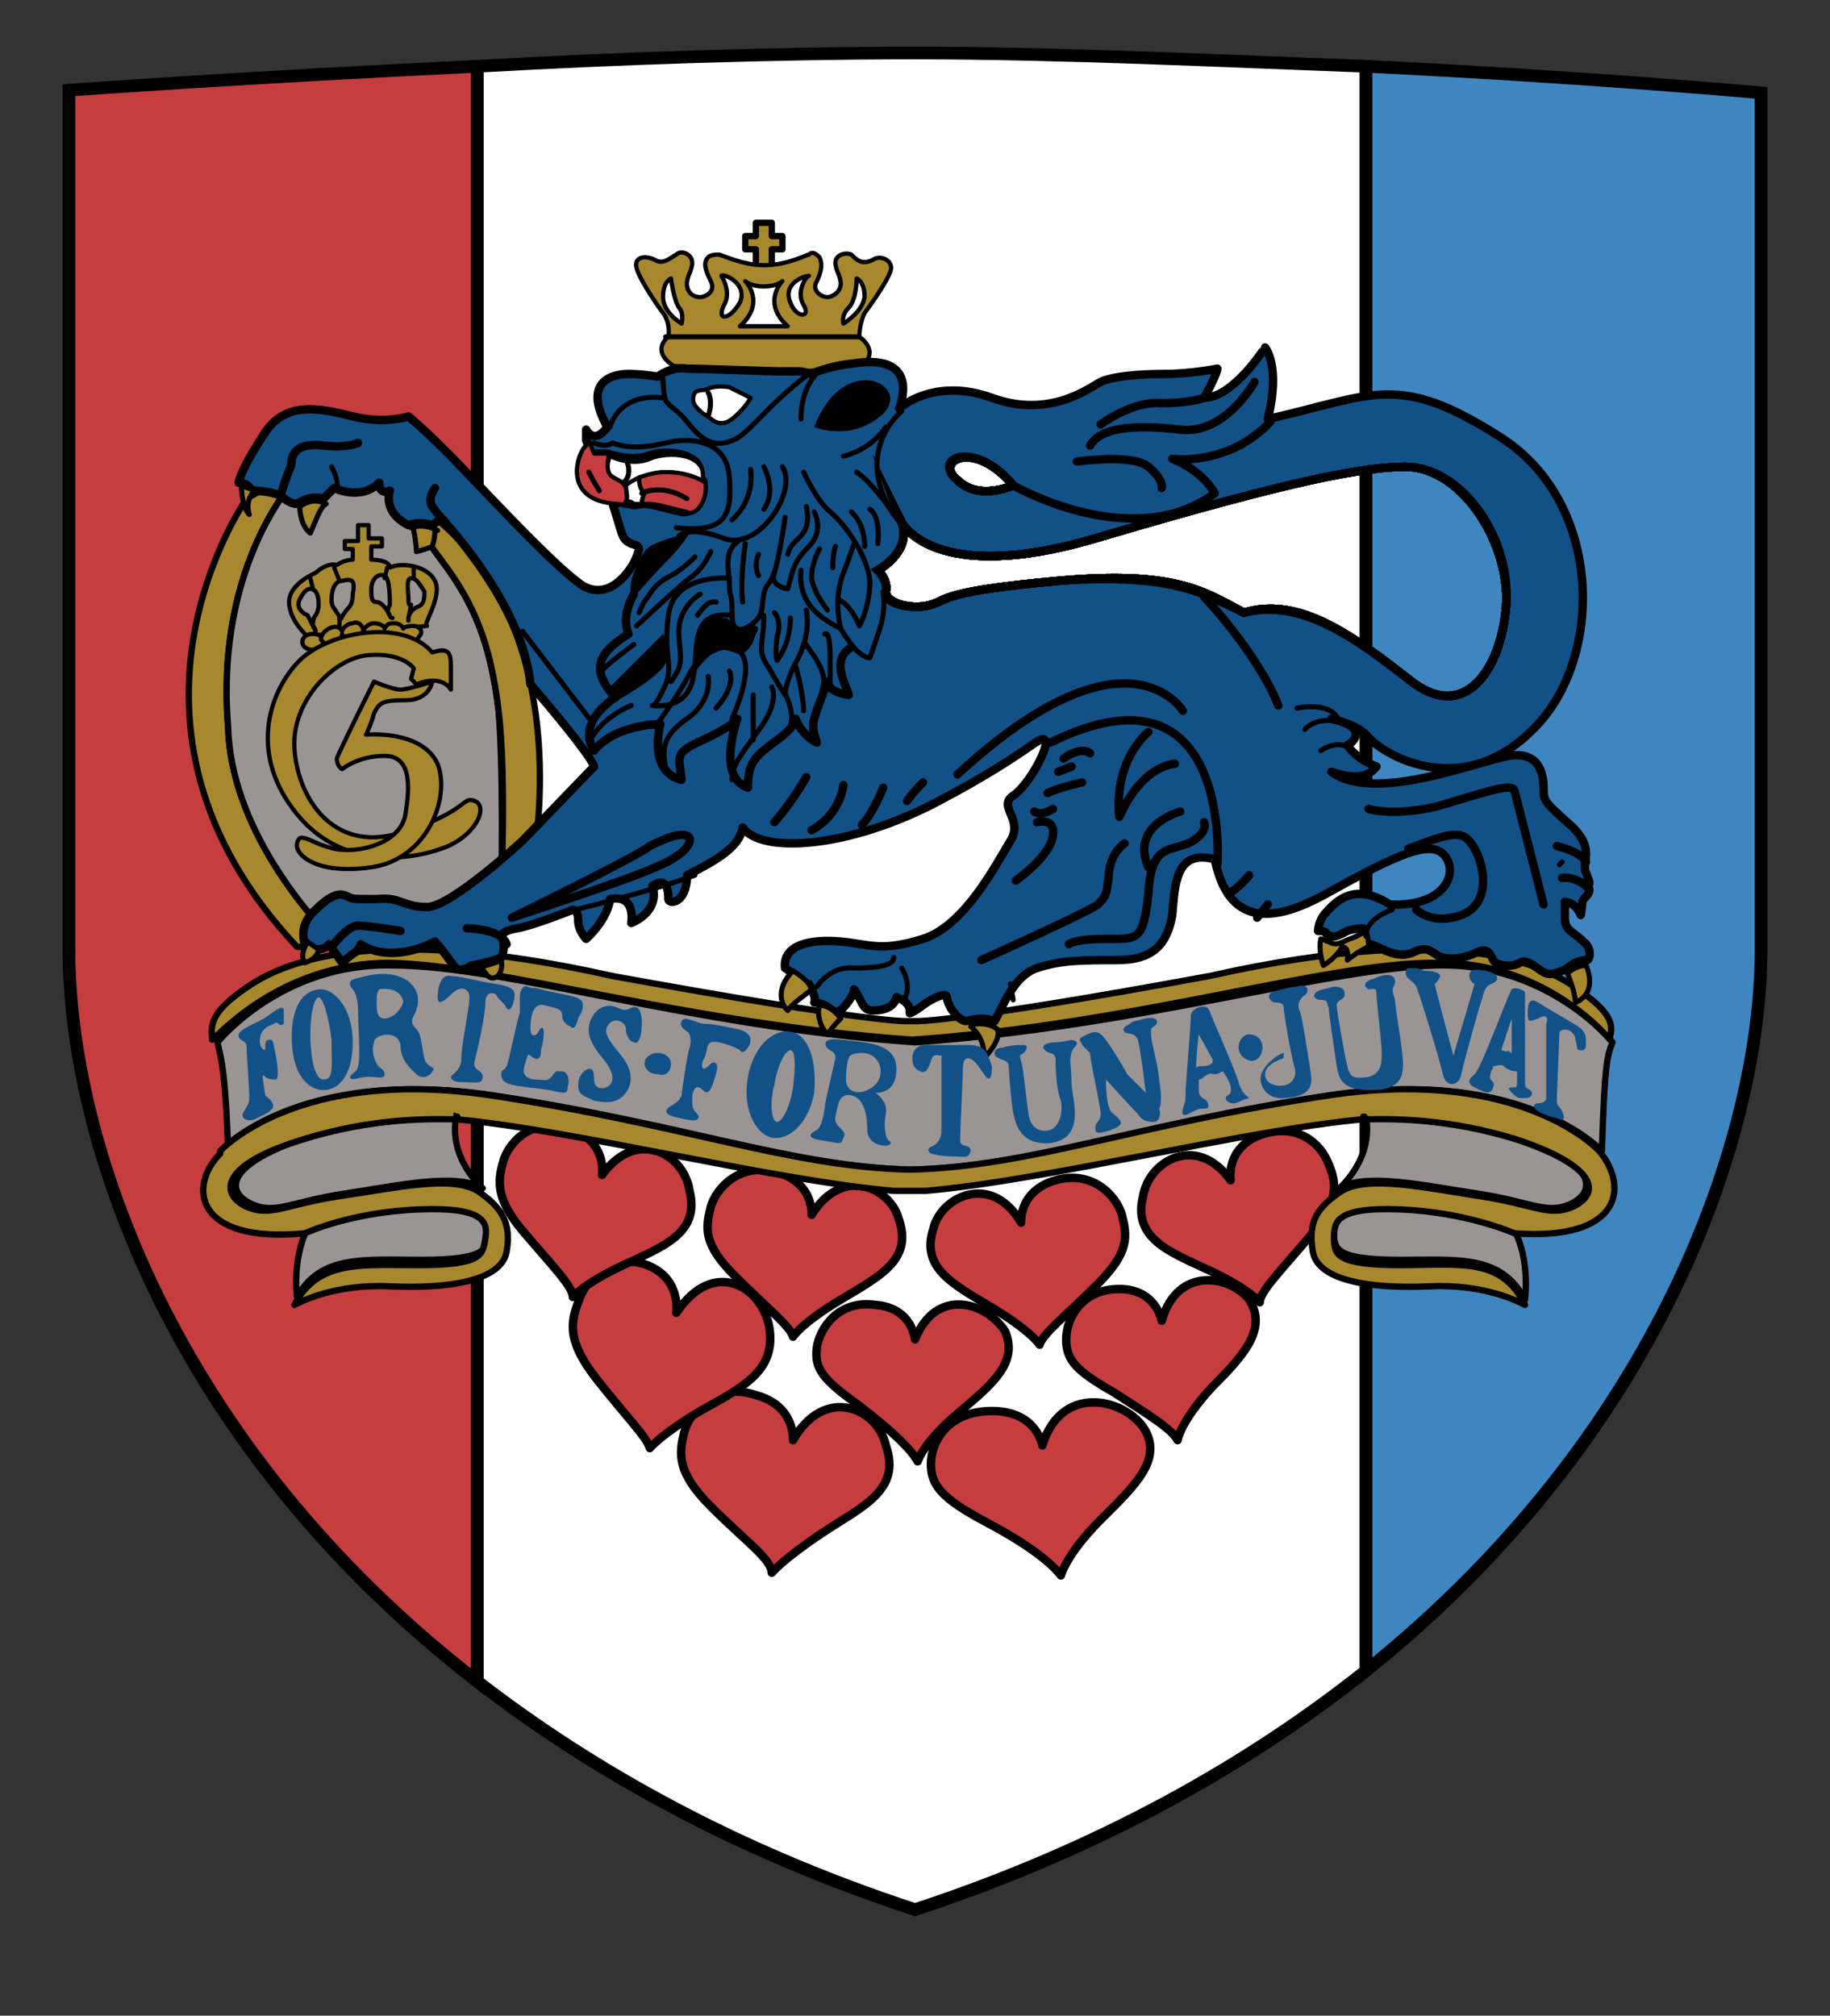 <?xml version="1.0" encoding="iso-8859-1"?>
<!-- Generator: Adobe Illustrator 24.3.0, SVG Export Plug-In . SVG Version: 6.00 Build 0)  -->
<!DOCTYPE svg PUBLIC "-//W3C//DTD SVG 1.1//EN" "http://www.w3.org/Graphics/SVG/1.1/DTD/svg11.dtd">
<svg version="1.1" id="Lag_1" xmlns="http://www.w3.org/2000/svg" xmlns:xlink="http://www.w3.org/1999/xlink" x="0px" y="0px"
	 viewBox="0 0 69 76" style="enable-background:new 0 0 69 76;" xml:space="preserve">
<rect x="0" y="0" width="69" height="76" fill="#333333" stroke="none"/>
<g>
	<g>
		<path style="fill:#C63D3F;stroke:#000000;stroke-width:0.476;stroke-miterlimit:22.926;" d="M2.6,3.4c0,0,0,22.5,0,32.4C2.6,43,6.5,54.5,18,63.4V2.5C9.5,2.9,2.6,3.4,2.6,3.4z"/>
		<path style="fill:#3F86C1;stroke:#000000;stroke-width:0.476;stroke-miterlimit:22.926;" d="M51.5,2.5V63c11.1-8.9,14.9-20.2,14.9-27.2c0-9.9,0-32.3,0-32.3S59.8,2.9,51.5,2.5z"/>
		<path style="fill:#FFFFFF;stroke:#000000;stroke-width:0.476;stroke-miterlimit:22.926;" d="M34.1,2c0.2,0,0.3,0,0.4,0c0.2,0,0.3,0,0.4,0H34.1z"/>
		<path style="fill:#FFFFFF;stroke:#000000;stroke-width:0.476;stroke-miterlimit:22.926;" d="M34.5,2C29.2,2,23.3,2.2,18,2.5v60.9c4.4,3.4,9.8,6.4,16.5,8.6c7-2.3,12.6-5.5,17-9V2.5
			C46.1,2.3,40,2,34.5,2z"/>
	</g>
	<g>
		<path style="fill:#C63D3F;stroke:#000000;stroke-width:0.318;stroke-linejoin:round;stroke-miterlimit:22.926;" d="M39.3,54.5c0,0-0.2-1.3-1.9-1.3s-2.3,1.2-2.3,2s0.4,1.3,2.1,2.2s2.5,1.6,2.8,2c0,0,0.2-0.8,1.5-2.1
			s2.4-2.3,1.6-3.5C42.3,52.7,40,52.2,39.3,54.5z"/>
		<path style="fill:#C63D3F;stroke:#000000;stroke-width:0.318;stroke-linejoin:round;stroke-miterlimit:22.926;" d="M34.5,50.5c0,0-0.1-1.2-1.5-1.3c-1.4-0.2-2.1,0.9-2.2,1.6C30.7,51.6,31,52,32.4,53c1.3,1,2,1.7,2.2,2.1
			c0,0,0.2-0.7,1.5-1.8s2.3-1.9,1.8-3.1C37.2,49.1,35.3,48.5,34.5,50.5z"/>
		<path style="fill:#C63D3F;stroke:#000000;stroke-width:0.318;stroke-linejoin:round;stroke-miterlimit:22.926;" d="M29.9,54.3c0,0,0.1-1.3-1.4-1.7C27,52.1,26,53.2,25.8,54s-0.3,1.5,1,2.8s2.3,2,2.3,2.5c0,0,0.4-0.5,1.9-1.5
			s3-1.6,2.4-3.3C33.1,53.1,31.1,52.2,29.9,54.3z"/>
		<path style="fill:#C63D3F;stroke:#000000;stroke-width:0.318;stroke-linejoin:round;stroke-miterlimit:22.926;" d="M25.5,49.5c0,0,0.2-1.3-1.1-1.8c-1.4-0.5-2.3,0.5-2.6,1.4c-0.3,0.8-0.4,1.5,0.7,2.9s1.9,2.2,2,2.6
			c0,0,0.4-0.5,1.9-1.4c1.6-0.9,2.9-1.5,2.6-3.2C28.7,48.5,26.9,47.4,25.5,49.5z"/>
		<path style="fill:#C63D3F;stroke:#000000;stroke-width:0.318;stroke-linejoin:round;stroke-miterlimit:22.926;" d="M30.6,45.8c0,0,0.1-1.2-1.3-1.6c-1.4-0.4-2.3,0.6-2.5,1.3c-0.2,0.8-0.3,1.4,0.9,2.6
			c1.2,1.2,2.1,1.9,2.2,2.3c0,0,0.3-0.5,1.8-1.4s2.7-1.5,2.2-3C33.6,44.8,31.8,43.9,30.6,45.8z"/>
		<path style="fill:#C63D3F;stroke:#000000;stroke-width:0.318;stroke-linejoin:round;stroke-miterlimit:22.926;" d="M22.7,44.3c0,0,0.2-1.2-1.1-1.7c-1.4-0.5-2.3,0.3-2.6,1.1c-0.2,0.7-0.4,1.4,0.7,2.7s1.9,2.1,1.9,2.5
			c0,0,0.4-0.5,1.9-1.2s2.9-1.2,2.5-2.8C25.8,43.5,24,42.5,22.7,44.3z"/>
		<path style="fill:#C63D3F;stroke:#000000;stroke-width:0.318;stroke-linejoin:round;stroke-miterlimit:22.926;" d="M38.5,46.1c0,0-0.1-1.2,1.3-1.6c1.4-0.4,2.3,0.6,2.5,1.3c0.2,0.8,0.3,1.4-0.9,2.6c-1.2,1.2-2.1,1.9-2.2,2.3
			c0,0-0.3-0.5-1.8-1.4s-2.7-1.5-2.2-3C35.5,45.1,37.4,44.2,38.5,46.1z"/>
		<path style="fill:#C63D3F;stroke:#000000;stroke-width:0.318;stroke-linejoin:round;stroke-miterlimit:22.926;" d="M46.4,44.5c0,0-0.2-1.2,1.1-1.7c1.4-0.5,2.3,0.3,2.6,1.1c0.3,0.7,0.4,1.4-0.7,2.7s-1.9,2.1-1.9,2.5
			c0,0-0.4-0.5-1.9-1.2s-2.9-1.2-2.5-2.8C43.3,43.8,45.1,42.7,46.4,44.5z"/>
	</g>
	<g>
		<polygon style="fill:#A8882D;stroke:#000000;stroke-width:0.238;stroke-linejoin:round;stroke-miterlimit:22.926;" points="29.5,8.9 29.1,8.9 29.1,8.4 28.5,8.4 28.5,8.9 28.1,8.9 28.1,9.4 28.5,9.4 28.5,10.1 29.1,10.1 
			29.1,9.4 29.5,9.4 		"/>
		<path style="fill:#FFEC00;" d="M26.6,11.9c0,0.1-0.1,0.2-0.2,0.3s-0.3,0.1-0.3,0s0.1-0.2,0.2-0.2C26.4,11.9,26.6,11.9,26.6,11.9z"/>
		<path style="fill:#FFEC00;" d="M30.9,11.9c0,0.1,0.1,0.2,0.2,0.3s0.3,0.1,0.3,0S31.3,12,31.2,12C31.1,11.9,30.9,11.9,30.9,11.9z"/>
		<path style="fill:#A8882D;stroke:#000000;stroke-width:0.161;stroke-linejoin:round;stroke-miterlimit:22.926;" d="M32.4,12.7c0,0,0-0.5,0.2-0.9c0.3-0.4,1-1.4,1-1.7s-0.4-0.5-0.7-0.3c-0.4,0.2-0.6,0-0.8-0.2
			c-0.2-0.1-0.6,0-0.6,0.3s0.2,0.5,0.2,0.8s-0.3,0.5-0.5,0.5c-0.3,0-0.6-0.3-0.4-0.6c0.2-0.4,0.2-0.7,0.1-0.9
			c-0.2-0.2-0.3-0.2-0.4-0.1c-0.1,0-0.8,0.4-1.7,0.4c-0.8,0-1.6-0.4-1.7-0.4s-0.3,0-0.4,0.1c-0.2,0.2-0.1,0.5,0.1,0.9
			s-0.2,0.6-0.4,0.6c-0.3,0-0.5-0.2-0.5-0.5s0.2-0.5,0.2-0.8s-0.4-0.5-0.6-0.3C25.3,9.7,25,10,24.7,9.8c-0.4-0.2-0.8-0.1-0.7,0.3
			s0.7,1.3,1,1.7s0.2,0.9,0.2,0.9s-0.7,0.5,0.2,1.1c1.9,0.2,3.5,0.3,3.5,0.3H29c0,0,1.6-0.1,3.5-0.3C33.2,13.2,32.4,12.7,32.4,12.7
			L32.4,12.7z M25.7,12.2L25.7,12.2c0,0-0.7-0.4-0.7-1s0.3-0.7,0.3-0.7s0.1,0.8,0.3,1.1C25.8,11.8,25.7,12.2,25.7,12.2L25.7,12.2z
			 M27.3,11.5L27.3,11.5c0.3-0.5-0.1-1.1-0.1-1.1c0.1-0.1,1,0.3,0.7,1C27.5,12.1,27,12.1,27.3,11.5L27.3,11.5z M28.8,12.3L28.8,12.3
			c0,0,0,0-0.9,0c1-0.9,0.2-1.7,0.2-1.7s0.2,0.2,0.7,0.2s0.7-0.2,0.7-0.2s-0.8,0.8,0.2,1.7C28.8,12.3,28.8,12.3,28.8,12.3L28.8,12.3
			z M30.3,11.5L30.3,11.5c0.3,0.5-0.3,0.5-0.5-0.1c-0.3-0.7,0.5-1,0.7-1C30.4,10.4,30,11,30.3,11.5L30.3,11.5z M31.8,12.2L31.8,12.2
			c0,0-0.1-0.3,0.2-0.6c0.3-0.3,0.3-1.1,0.3-1.1s0.3,0.1,0.3,0.7C32.5,11.8,31.8,12.2,31.8,12.2z"/>
		<line style="fill:none;stroke:#000000;stroke-width:0.191;stroke-linecap:round;stroke-linejoin:round;stroke-miterlimit:22.926;" x1="25.1" y1="12.7" x2="32.4" y2="12.7"/>
	</g>
	<g>
		<path style="fill:#9A9594;stroke:#000000;stroke-width:0.238;stroke-linejoin:round;stroke-miterlimit:22.926;" d="M15.9,47.5c2.4,0,2.5-0.4,2.5-1s0-1.2-2.5-1.1c-2.5,0.1-4.3,0.9-4.3,0.9c-0.6,1.2-0.4,2.6-0.4,2.6l0,0
			C12.1,47.3,13.7,47.5,15.9,47.5z"/>
		<path style="fill:#9A9594;stroke:#000000;stroke-width:0.238;stroke-linejoin:round;stroke-miterlimit:22.926;" d="M11.5,42.9c-3.2,1.1-2.9,2.1-2,2.5S11,45.3,13,45c2-0.3,4.2-0.8,5.2-0.2c0,0-1.3-1.1-1-2.7
			C16.6,42.1,14.3,42,11.5,42.9z"/>
		<path style="fill:#9A9594;stroke:#000000;stroke-width:0.238;stroke-linejoin:round;stroke-miterlimit:22.926;" d="M50.3,46.5c0,0.6,0.1,1,2.5,1c2.2,0,3.8-0.2,4.7,1.5l0,0c0,0,0.2-1.5-0.4-2.6c0,0-1.7-0.8-4.3-0.9
			C50.2,45.3,50.2,46,50.3,46.5z"/>
		<path style="fill:#9A9594;stroke:#000000;stroke-width:0.238;stroke-linejoin:round;stroke-miterlimit:22.926;" d="M55.7,45c2,0.3,2.6,0.8,3.5,0.4c0.9-0.4,1.2-1.5-2-2.5c-2.8-0.9-5.1-0.8-5.7-0.8c0.3,1.6-1,2.7-1,2.7
			C51.5,44.2,53.7,44.7,55.7,45z"/>
		<g>
			<path style="fill:#9A9594;stroke:#000000;stroke-width:0.238;stroke-linejoin:round;stroke-miterlimit:22.926;" d="M18.6,41.3c7.3,1.1,11.3,2.7,15.8,2.8c4.5-0.1,8.5-1.7,15.8-2.8c7.3-1.1,10.2,2.1,10.2,2.1
				c0.1-3.3,0.2-3.6,0.4-4.1c0,0-2.4-3-6.6-2.9C50,36.5,43,38.7,34.5,39.3C26,38.7,19,36.4,14.8,36.4c-4.2-0.1-6.6,2.9-6.6,2.9
				c0.1,0.5,0.3,0.9,0.4,4.1C8.4,43.4,11.3,40.2,18.6,41.3z"/>
			<path style="fill:#A8882D;stroke:#000000;stroke-width:0.238;stroke-linejoin:round;stroke-miterlimit:22.926;" d="M14.7,36.3c4.2,0.1,11.2,2.3,19.7,2.9c8.5-0.6,15.5-2.9,19.7-2.9c4.2-0.1,6.6,2.9,6.6,2.9v-0.1
				c0.2-0.6-0.2-1.1-1.2-1.8s-4.1-2.7-13.9-0.5c-9.8,1.8-11.1,1.7-11.1,1.7h-0.3c0,0-1.2,0.1-11.1-1.7c-9.8-2.2-12.9-0.2-13.9,0.5
				S7.9,38.5,8,39.1v0.1C8.1,39.2,10.5,36.3,14.7,36.3z"/>
			<path style="fill:#A8882D;stroke:#000000;stroke-width:0.238;stroke-linejoin:round;stroke-miterlimit:22.926;" d="M60.3,43.4c0,0-2.9-3.2-10.2-2.1c-7.3,1.1-11.3,2.7-15.8,2.8c-4.5-0.1-8.5-1.7-15.8-2.8S8.3,43.4,8.3,43.4
				s0,0,0,0.1c-1.2,1.2-1,3.4,3.2,3c0,0,1.7-0.8,4.3-0.9c2.5-0.1,2.6,0.5,2.5,1.1s-0.1,1-2.5,1c-2.2,0-3.8-0.2-4.7,1.5
				c0.2-0.1,1.5-0.8,3.6-0.7c2.2,0.1,4.2-0.2,4.4-1.3c0.2-1.1-0.2-1.7-1.1-2.3c-1-0.6-3.1-0.1-5.2,0.2c-2,0.3-2.6,0.8-3.5,0.4
				c-0.9-0.4-1.2-1.5,2-2.5c2.8-0.9,5.1-0.8,5.7-0.8l0,0c0,0,0,0,0.1,0h0.1l0,0c4.4,0.4,11.9,2.3,16.5,2.7h1.2
				c4.6-0.4,12.1-2.3,16.5-2.7l0,0c0,0,0,0,0.1,0c0,0,0,0,0.1,0l0,0c0.6,0,2.9-0.1,5.7,0.8c3.2,1.1,2.9,2.1,2,2.5s-1.5-0.1-3.5-0.4
				c-2-0.3-4.2-0.8-5.2-0.2c-0.9,0.6-1.3,1.1-1.1,2.3c0.2,1.1,2.2,1.4,4.4,1.3c2.1-0.1,3.4,0.6,3.6,0.7c-0.9-1.8-2.4-1.5-4.7-1.5
				c-2.4,0-2.5-0.4-2.5-1s0-1.2,2.5-1.1c2.5,0.1,4.3,0.9,4.3,0.9C61.2,46.8,61.4,44.7,60.3,43.4L60.3,43.4z"/>
		</g>
	</g>
	<g>
		<path style="fill:#A8882D;stroke:#000000;stroke-width:0.238;stroke-linejoin:round;stroke-miterlimit:22.926;" d="M11.2,18h-0.5l-1.4,0.8c0,0-6,8.5,1.9,16.9c0.6,0,1.1,0,1.6,0c-1.1-1.2-4.1-4.5-4.2-8.3
			C8.1,21.2,11.2,18,11.2,18z"/>
		<path style="fill:#9A9594;stroke:#000000;stroke-width:0.238;stroke-linejoin:round;stroke-miterlimit:22.926;" d="M18.8,26.8c-0.3-2.5-0.9-4-2.1-5.6c-1.2-1.7-1.9-2.7-1.9-2.7l-0.9-0.6L11.2,18c0,0-3.1,3.2-2.6,9.4
			c0.1,3.8,3,7.1,4.2,8.3c4.6-0.1,4.6-0.1,4.6-0.1l1.5-1.9l0,0C18.9,33.6,19,29.3,18.8,26.8z"/>
		<path style="fill:#A8882D;stroke:#000000;stroke-width:0.238;stroke-linejoin:round;stroke-miterlimit:22.926;" d="M16.5,19.6l-1.7-1.1c0,0,0.7,1.1,1.9,2.7s1.8,3.1,2.1,5.6c0.3,2.5,0.1,6.8,0.1,6.8l0,0l1.3-1.6
			C20.1,32,21.7,24,16.5,19.6z"/>
	</g>
	<g>
		<path style="fill:#125188;stroke:#000000;stroke-width:0.317;stroke-linejoin:round;stroke-miterlimit:22.926;" d="M59.7,35.5c-0.4-0.4-0.7-0.4-0.7-0.9s0-0.6,0-0.6s0.4,0,0.6,0.5c0.1-0.5,0-0.5,0.2-0.7s0.1-0.3,0.1-0.4
			s0.1,0-0.1-0.5c-0.2-0.4,0.4-0.9-0.6-1.8s-1-0.9-1-1.4c0-0.4-0.1-1.4-1.3-1.2c-1.2,0.2-5.1,1.8-6.7,0.6c0.9,0.3,1.4,0.2,1.7-0.2
			c-0.8-0.3-1.1-0.8-1.1-0.8s0.4-0.2,0.3-0.5c0-0.3-0.9-0.5-0.9-0.5s1,0.2,1.4,0.7c0.5,0.6,3.4,2.4,6.1-0.2
			c2.8-2.6,2.8-8.6-1.1-11.1s-4.8-1.6-8.8-0.7c0.5-2-0.1-2.7-0.1-2.7S46.5,15,45.4,15c0.5-0.9,0.5-1.1,0.5-1.1s-1,0.2-2,0.2
			s-2,0.1-2.4,0.3s-1.9,1.4-4.1,0.6c-2.2-0.8-3.5,0.4-3.5,0.4s0.9-2.1-1.7-1.7c-1,0.1-1.6,0.4-1.6,0.4S30.3,14,30.1,14
			c-0.3,0-0.5,0-0.8,0s-2.8-0.1-3.4-0.1c-0.6-0.1-1.1,0.3-1.1,0.3s-0.6-0.1-1.1-0.1s-1.8,0.2-0.8,2c-0.5,0.7-0.8,0.1-0.8,0.1
			s0,0.2,0,0.4l0,0l0.2,0.5h0.6c0,0,0.8,0.3,1.5,0.1c0.7-0.3,2.1-0.1,2,0.7c0.3,0.8-0.2,1.5-0.7,1.4S24.6,19,24.3,19s-0.3,0.1-0.6,0
			c-0.1,0-0.2,0-0.3-0.1C23.3,19,23.2,19,23.1,19l0,0c0.4,1.2,0.3,1.3,0.7,1.5c0.4,0.1,0.3,0.2,0.2,0.5s-0.9,1.7-2,1.1
			c-1.1-0.7-4.1-4-5.1-5s-1.5-1.4-1.5-1.4s-0.9,0.3-2.1,0s-2.5-0.6-3.3,0.6s-1,1.8-1,1.9c0.2,0,0.4,0.1,0.5,0.3l0,0
			c0.7,0,1.1,0.2,1.1,0.2s0.3,0.3,0.6,0.3c0.3-0.2,0.6-0.3,1-0.2l0,0c0.2-0.2,0.4-0.4,0.4-0.4s1,0.5,1.7-0.2c0,0.5,0.4,0.3,0.4,0.3
			s-0.3,0.8,0.7,1.3c0.3-0.1,0.6-0.1,0.9,0c0.3-0.2,0.3-0.3,0.3-0.3s3.1,3.2,3.4,6.3c2.4,2.8,2.4,3.1,2.4,3.1l-2.7,2.8
			c0,0-2.7,2.5-3.6,2.5s-1-0.4-1.9-0.3c-0.9,0-0.9,0-1.1-0.1s-0.5-0.2-1.2,0.5c-0.7,0.6-0.4,1.3-0.4,1.3l0,0
			c0.2,0.1,0.3,0.2,0.4,0.3v-0.1c0,0,0.4,0,0.5-0.2c0.3,0.4,0.5,0.7,0.5,0.7s0.2-0.2,0.5-0.4c0.2-0.2,0.2-0.3,0.2-0.3s1,0.8,2.8-0.1
			c0.8,0.9,0.7,1.2,1.2,1c0.1,0,0.1-0.1,0.2-0.1l0,0c0,0,0.6-0.1,1.1-0.3l0,0c0.2-0.4,0-0.8,0-0.8s0-0.2,0.6-0.3s2.1-0.7,2.1-0.7
			s0.2,0,0.2,0.4s0.3,0.7,0.3,0.7s0.8-0.7,0.9-1.5c1-0.2,0.8,0.9,0.8,0.9s1.1-0.4,0.8-1.4c0.6-0.4,0.6,0.3,0.6,0.5s0.7,0.2,0.7-0.9
			c1.2-0.6,2-1.1,2.1-1.8c0.7,1,4,0.8,7.4-1s3.8-2.5,4-2.3s-0.6,1.7-1.2,2.1s0.4,0.9-0.1,1.7s-1.7,3.2-3.3,3.7
			c-1.6,0.5-2,0.2-3.1,0.1c-1.1-0.1-2.2,0.1-2.1,1c0.3,0.2,0.6,0.4,0.7,0.7c0.1-0.1,0.2-0.1,0.2-0.1s0.3,0.5,0.2,0.7l0,0
			c0.2,0,0.5,0.1,0.8,0.4c0.1-0.1,0.2-0.1,0.2-0.1s0.5-0.5,0.5-0.8c0.3,0.4,0.3,0.8,0.7,0.8c0.4,0,0.8-0.1,0.9-0.5
			c0.6,0.2,0.5,0.6,0.5,0.6s0.1,0,0.5-0.3s0.9-0.5,0.9-0.3s0.3,0.8,0.7,0.9c0.1,0,0.6-0.2,1.1,0c0.3-0.5,0.7-1.7,1.6-2
			s1.7-0.3,3-0.3c1.4,0,1.9-0.6,2.1-1.7c0.1-1.1,0.1-2.5,1.6-2.1c0.4,1.9,1.5,2.8,4.2,1.3s4-2.1,4.5-1.4c0.5,0.7-0.1,1.9-2.1,1.8
			c-1.1-0.7-1.8-0.4-2.4,0.3c-0.2,0.2-0.3,0.5-0.3,0.7c0.1,0,0.3,0,0.3,0.1c0.3,0.2,0.4,0.1,0.8-0.1c0.3-0.1,0.6-0.1,0.6-0.1
			s0,0.2,0.1,0.6c0.1,0,0.1,0,0.2,0c0.3,0.1,1,0.6,1.6,0.3s0.7,0.1,1.1,0.2s0.9,0,1.3-0.2s0.5,0.1,0.6,0.3s0.7,0.3,1,0.1
			s0.7,0.3,1,0.4s0.8-0.2,0.8-0.2s0.3-0.3,0.7-0.3C59.9,36.3,60.1,35.8,59.7,35.5L59.7,35.5z M38.2,18.3L38.2,18.3
			c0,0-1.3,0.6-2.1-0.2C35.1,17.3,36.7,16.5,38.2,18.3L38.2,18.3z M46.9,23.1L46.9,23.1c-1.5-0.7-2.6-1.5-7-1.2
			c-4.4,0.4-4.2,0.7-4.8,0.9c-0.7,0.2-1.8,0-1.7-0.5s-0.3-0.8-0.3-0.8s1.3-0.7,0.9-1.8c0,0,1.2,2.4,7.3,0.6S51,17.6,53,17.6
			c2.1,0,3.9,2.6,3.8,5s-1.5,4.8-3.7,3C50.8,23.8,48.9,22.6,46.9,23.1z"/>
		<g>
			<path style="fill:none;stroke:#000000;stroke-width:0.318;stroke-miterlimit:22.926;" d="M51.5,42.1L51.5,42.1L51.5,42.1L51.5,42.1z"/>
		</g>
		<g>
			<path style="fill:none;stroke:#000000;stroke-width:0.318;stroke-miterlimit:22.926;" d="M17.1,42.1C17.2,42.1,17.2,42.1,17.1,42.1C17.2,42.1,17.2,42.1,17.1,42.1L17.1,42.1z"/>
		</g>
		<path style="fill:#9A9594;stroke:#000000;stroke-width:0.238;stroke-linejoin:round;stroke-miterlimit:22.926;" d="M17.2,42.1C17.2,42.1,17.3,42.1,17.2,42.1L17.2,42.1C17.3,42.1,17.2,42.1,17.2,42.1z"/>
		<path style="fill:#9A9594;stroke:#000000;stroke-width:0.238;stroke-linejoin:round;stroke-miterlimit:22.926;" d="M51.4,42.1C51.4,42.1,51.5,42.1,51.4,42.1L51.4,42.1L51.4,42.1z"/>
		<path style="fill:#FFFFFF;stroke:#000000;stroke-width:0.159;stroke-linejoin:round;stroke-miterlimit:22.926;" d="M28.3,15c0,0-0.2,0.4-0.7,0.8c-0.4,0.3-0.7,0.1-0.9-0.1c-0.2-0.1-0.2-0.1-0.4-0.3
			c-0.2-0.2-0.2-0.4-0.1-0.6c0.1-0.1,0.4-0.1,0.4-0.1s0.3-0.2,0.9-0.1C28.1,14.9,28.3,15,28.3,15z"/>
		<path style="fill:none;stroke:#000000;stroke-width:0.191;stroke-linecap:round;stroke-linejoin:round;stroke-miterlimit:22.926;" d="M26.7,14.8c0,0,0.2,0.3,0,0.9"/>
		<path style="fill:none;stroke:#000000;stroke-width:0.191;stroke-linecap:round;stroke-linejoin:round;stroke-miterlimit:22.926;" d="M34,15.5c0,0-2.1,1.7,0,4.3"/>
		<path style="fill:none;stroke:#000000;stroke-width:0.191;stroke-linecap:round;stroke-linejoin:round;stroke-miterlimit:22.926;" d="M31.8,17.2c0,0,1-0.2,1.6-1.1"/>
		<path style="fill:none;stroke:#000000;stroke-width:0.191;stroke-linecap:round;stroke-linejoin:round;stroke-miterlimit:22.926;" d="M33.7,19.4c0,0-0.7-1.1-1.4-1.6"/>
		<path style="fill:none;stroke:#000000;stroke-width:0.191;stroke-linecap:round;stroke-linejoin:round;stroke-miterlimit:22.926;" d="M30.3,17.8c0,0,0.5,1.1,1,1.5s1.4,1.6,1.5,2.6c0,1-0.4,1.7-0.4,1.7s-0.3-0.8-0.8-1"/>
		<path style="fill:none;stroke:#000000;stroke-width:0.191;stroke-linecap:round;stroke-linejoin:round;stroke-miterlimit:22.926;" d="M32.2,20.5c0,0-0.2,0.6-0.4,1.1c-0.2,0.5-0.3,1.3-0.1,2.1c-1-0.5-1.6-1.1-1.5-2.2"/>
		<path style="fill:none;stroke:#000000;stroke-width:0.191;stroke-linecap:round;stroke-linejoin:round;stroke-miterlimit:22.926;" d="M30.9,20.7c0,0-0.3,0.5-0.3,1.1c0.1,0.6,0.6,1.2,0.6,1.2"/>
		<path style="fill:none;stroke:#000000;stroke-width:0.191;stroke-linecap:round;stroke-linejoin:round;stroke-miterlimit:22.926;" d="M31.7,23.7c0,0,0.6,1.1,1.1,1.1c0.4-1.2,0.6-1.5,0.5-2.5"/>
		<path style="fill:none;stroke:#000000;stroke-width:0.191;stroke-linecap:round;stroke-linejoin:round;stroke-miterlimit:22.926;" d="M32.1,19.3c0,0,0.5,0.4,0.5,1.3"/>
		<path style="fill:none;stroke:#000000;stroke-width:0.191;stroke-linecap:round;stroke-linejoin:round;stroke-miterlimit:22.926;" d="M32.8,19.2c0,0,0.4,0.2,0.3,1.3"/>
		<path d="M30.7,16.1c0,0,1.4,0.6,2.6-0.5C34.4,14.5,31.8,13.2,30.7,16.1z"/>
		<path style="fill:none;stroke:#000000;stroke-width:0.191;stroke-linecap:round;stroke-linejoin:round;stroke-miterlimit:22.926;" d="M30.7,14.2c0,0-0.5,0.5-0.5,1.6"/>
		<path style="fill:none;stroke:#000000;stroke-width:0.191;stroke-linecap:round;stroke-linejoin:round;stroke-miterlimit:22.926;" d="M30.5,14.1c0,0-0.7,0.5-1.5,1.3c-0.8,0.8-1.1,1.2-1.7,1.3s-1-0.3-1.4-0.8s-0.6-0.5-0.8-0.8
			C25,14.8,25,14.3,25,14.3"/>
		<path style="fill:none;stroke:#000000;stroke-width:0.191;stroke-linecap:round;stroke-linejoin:round;stroke-miterlimit:22.926;" d="M23,16.1c0,0,0.3-1.3,2-1.1"/>
		<g>
			<path style="fill:none;stroke:#000000;stroke-width:0.318;stroke-miterlimit:22.926;" d="M38.2,18.3c-1.5-1.8-3-0.9-2.1-0.2C36.9,18.9,38.2,18.3,38.2,18.3z"/>
		</g>
		<g>
			<path style="fill:none;stroke:#000000;stroke-width:0.318;stroke-miterlimit:22.926;" d="M56.8,22.6c0-2.4-1.8-5-3.8-5s-5.6,0.9-11.7,2.7c-6.1,1.8-7.3-0.6-7.3-0.6c0.4,1.1-0.9,1.8-0.9,1.8
				s0.4,0.4,0.3,0.8c0,0.5,1.1,0.7,1.7,0.5c0.7-0.2,0.4-0.5,4.8-0.9s5.5,0.4,7,1.2c2-0.6,3.9,0.7,6.2,2.5
				C55.3,27.4,56.7,25.1,56.8,22.6z"/>
		</g>
		<path style="fill:#C63D3F;stroke:#000000;stroke-width:0.159;stroke-linejoin:round;stroke-miterlimit:22.926;" d="M23.6,18.3c-0.1-0.3-0.5-0.2-0.6-0.5c-0.2-0.3,0-0.7,0-0.7h-0.6l-0.2-0.5l0,0c0,0.1-0.1,0.2-0.1,0.2
			c-0.3,0.2-1,2.1,1.2,2.2C23.8,19.1,23.6,18.6,23.6,18.3z"/>
		<path style="fill:none;stroke:#000000;stroke-width:0.191;stroke-linecap:round;stroke-linejoin:round;stroke-miterlimit:22.926;" d="M22.2,17.8c0,0,0.2,0.4,0.4,0.7"/>
		<g>
			<path style="fill:none;stroke:#000000;stroke-width:0.318;stroke-miterlimit:22.926;" d="M56.8,22.6c0-2.4-1.8-5-3.8-5s-5.6,0.9-11.7,2.7c-6.1,1.8-7.3-0.6-7.3-0.6c0.4,1.1-0.9,1.8-0.9,1.8
				s0.4,0.4,0.3,0.8c0,0.5,1.1,0.7,1.7,0.5c0.7-0.2,0.4-0.5,4.8-0.9s5.5,0.4,7,1.2c2-0.6,3.9,0.7,6.2,2.5
				C55.3,27.4,56.7,25.1,56.8,22.6z"/>
		</g>
		<g>
			<path style="fill:none;stroke:#000000;stroke-width:0.318;stroke-miterlimit:22.926;" d="M38.2,18.3c-1.5-1.8-3-0.9-2.1-0.2C36.9,18.9,38.2,18.3,38.2,18.3z"/>
		</g>
		<path style="fill:#FFFFFF;stroke:#000000;stroke-width:0.159;stroke-linejoin:round;stroke-miterlimit:22.926;" d="M26.6,18.2c0-0.1,0-0.1-0.1-0.2c0.1-0.9-1.3-1-2-0.7S23,17.2,23,17.2s-0.2,0.4,0,0.7
			c0.2,0.2,0.5,0.2,0.6,0.5c0.3-0.2,0.9-0.6,1.5-0.6S26.2,18,26.6,18.2z"/>
		<path style="fill:#FFFFFF;stroke:#000000;stroke-width:0.159;stroke-linejoin:round;stroke-miterlimit:22.926;" d="M24.1,18c-0.2,0.1-0.4,0.2-0.5,0.3l0,0c0,0.2,0.1,0.5,0,0.6c0.1,0,0.2,0,0.3,0.1c0.1,0,0.2,0,0.3,0
			c0-0.2,0.1-0.4,0.1-0.4C24.1,18.4,24.1,18.1,24.1,18z"/>
		<path style="fill:#C63D3F;stroke:#000000;stroke-width:0.159;stroke-linejoin:round;stroke-miterlimit:22.926;" d="M26.6,18.2c-0.3-0.2-0.8-0.4-1.5-0.4c-0.4,0-0.7,0.1-1,0.2c0,0.2,0,0.4,0.2,0.6c0,0-0.1,0.2-0.1,0.4
			c0.1,0,0.2,0,0.3,0c0.3,0,0.9,0.2,1.4,0.3C26.2,19.5,26.7,18.9,26.6,18.2z"/>
		<path style="fill:none;stroke:#000000;stroke-width:0.191;stroke-linecap:round;stroke-linejoin:round;stroke-miterlimit:22.926;" d="M24.2,18.6c0,0,0.7-0.4,1.7,0.2"/>
		<path style="fill:none;stroke:#000000;stroke-width:0.191;stroke-linecap:round;stroke-linejoin:round;stroke-miterlimit:22.926;" d="M23.6,17.3c0,0,0.3,0.6-0.1,0.9"/>
		<path style="fill:none;stroke:#000000;stroke-width:0.191;stroke-linecap:round;stroke-linejoin:round;stroke-miterlimit:22.926;" d="M22.4,16.7c0,0,0.4,0.2,0.7,0c0.5,0.2,1.2,0.2,2,0s2.3-0.2,2.4,1.3c0.1,1.4-0.1,2.1-2,1.9"/>
		<path d="M26,20.1c0,0-0.3,0.5-0.8,1s-1.1,1.2-1.3,1.4c-0.2,0.2-0.1-0.6-0.1-0.6s0.2-0.7,0.5-1.1C24.5,20.4,26,20.1,26,20.1z"/>
		<path style="fill:none;stroke:#000000;stroke-width:0.191;stroke-linecap:round;stroke-linejoin:round;stroke-miterlimit:22.926;" d="M25.6,20.2c0,0,0.4-0.4,1.7,0.1s2.8-1.8,2.2-2.7"/>
		<path style="fill:none;stroke:#000000;stroke-width:0.191;stroke-linecap:round;stroke-linejoin:round;stroke-miterlimit:22.926;" d="M28.8,17.6c0,0,0.5,0.9,0,1.6"/>
		<path style="fill:none;stroke:#000000;stroke-width:0.191;stroke-linecap:round;stroke-linejoin:round;stroke-miterlimit:22.926;" d="M28.3,17.7c0,0,0.2,1.1-0.7,1.9"/>
		<path style="fill:none;stroke:#000000;stroke-width:0.191;stroke-linecap:round;stroke-linejoin:round;stroke-miterlimit:22.926;" d="M29.6,19.5c0,0-0.1,0.8-0.3,1.7c-0.2,0.9-0.4,0.7-0.5,1.2s0,0.7-0.3,1s-0.5,0.4-0.7,0.3s-0.2-0.3-0.2-0.8
			s-0.1-0.4-0.1-0.9s-0.3-1.3,0.5-1.7"/>
		<path style="fill:none;stroke:#000000;stroke-width:0.191;stroke-linecap:round;stroke-linejoin:round;stroke-miterlimit:22.926;" d="M27.5,21.8c0,0-2.1-0.2-2.3,1.4s0.2,1.8-0.1,2.6c-0.4,0.9-0.5,0.8-0.5,0.8s1.2,0.2,1.5-0.9
			s-0.2-2.7,1.5-2.5"/>
		<path style="fill:none;stroke:#000000;stroke-width:0.191;stroke-linecap:round;stroke-linejoin:round;stroke-miterlimit:22.926;" d="M27,22.7c-0.1,0-0.3-0.1-0.7,0.5"/>
		<path style="fill:none;stroke:#000000;stroke-width:0.191;stroke-linecap:round;stroke-linejoin:round;stroke-miterlimit:22.926;" d="M26.4,22.4c0,0-0.9,0.5-0.8,1.6s0.1,1.1-0.3,1.7"/>
		<path style="fill:none;stroke:#000000;stroke-width:0.317;stroke-linecap:round;stroke-linejoin:round;stroke-miterlimit:22.926;" d="M23.9,22.4c0,0-0.5,0.8-0.2,1.5c-1.1,0.7-1.5,1.3-0.5,2.4c0,0-1.5,0.9-0.8,2c0.8-1,2.5-1,2.5-1
			s-0.5,1.8,0.8,2.1c-0.1-0.9-0.3-1,0.8-1.5c1.1-0.5,1.3-0.8,1.3-0.8s-0.8,2.2,0.4,2.6c0-1,0.3-1.2,1.1-1.8c0.7-0.5,0.7-0.8,0.7-0.8
			s0.2,0.6,0.8,0.9c-0.2-0.6-0.2-0.7,0.1-1.5c0.3-0.8,0.3-0.8,0.3-0.8s0,0.4,0.8,0.5c-0.1-0.4-0.7-1.3,0.1-1.8"/>
		<path style="fill:none;stroke:#000000;stroke-width:0.191;stroke-linecap:round;stroke-linejoin:round;stroke-miterlimit:22.926;" d="M30.4,24.3c0,0.1,0.9,1,0.6,1.7"/>
		<path style="fill:none;stroke:#000000;stroke-width:0.191;stroke-linecap:round;stroke-linejoin:round;stroke-miterlimit:22.926;" d="M30.4,23c0,0,0.2,0.8-0.3,1.8c-0.5,0.9-0.5,1.4-0.5,1.4s-0.2-0.3-0.6-1c-0.5-0.7-0.2-0.9-0.2-2"/>
		<path style="fill:none;stroke:#000000;stroke-width:0.191;stroke-linecap:round;stroke-linejoin:round;stroke-miterlimit:22.926;" d="M29.2,23.1c0,0,0.3,0.3,0.1,0.9c-0.1,0.7,0,0.9,0,0.9s0.5-0.6,0.5-1.6"/>
		<path style="fill:none;stroke:#000000;stroke-width:0.191;stroke-linecap:round;stroke-linejoin:round;stroke-miterlimit:22.926;" d="M30,25.1c0,0,0.3,1.1,0.3,1.7"/>
		<path style="fill:none;stroke:#000000;stroke-width:0.191;stroke-linecap:round;stroke-linejoin:round;stroke-miterlimit:22.926;" d="M29.5,26c0,0,0.5,0.7,0.3,1.4"/>
		<path style="fill:none;stroke:#000000;stroke-width:0.191;stroke-linecap:round;stroke-linejoin:round;stroke-miterlimit:22.926;" d="M29.1,25.9c0,0,0.3,0.5-0.4,1.5c-0.7,1-1.1,1.4-1.1,2"/>
		<path style="fill:none;stroke:#000000;stroke-width:0.191;stroke-linecap:round;stroke-linejoin:round;stroke-miterlimit:22.926;" d="M28.4,27.9c0,0,0-0.4,0-1s0-0.7,0-0.7"/>
		<path style="fill:none;stroke:#000000;stroke-width:0.191;stroke-linecap:round;stroke-linejoin:round;stroke-miterlimit:22.926;" d="M27.6,27.1c0,0,0.8-1.7,0.4-2.4c-0.4-0.7-1.6-0.1-2,0.7c-0.4,0.8-1.3,2-1.3,2"/>
		<path style="fill:none;stroke:#000000;stroke-width:0.191;stroke-linecap:round;stroke-linejoin:round;stroke-miterlimit:22.926;" d="M26.7,25.5c0,0,0.2,0.9-0.8,1.6S25,28.3,25.1,29"/>
		<path style="fill:none;stroke:#000000;stroke-width:0.191;stroke-linecap:round;stroke-linejoin:round;stroke-miterlimit:22.926;" d="M27.5,25.3c0,0,0.3,0.5-0.5,1.4"/>
		<path style="fill:none;stroke:#000000;stroke-width:0.191;stroke-linecap:round;stroke-linejoin:round;stroke-miterlimit:22.926;" d="M23.8,26.6c0,0-1.1,0.4-1.6,1.4"/>
		<path style="fill:none;stroke:#000000;stroke-width:0.191;stroke-linecap:round;stroke-linejoin:round;stroke-miterlimit:22.926;" d="M23.9,24.3c0,0-1.1,0.8-1.2,1"/>
		<path style="fill:none;stroke:#000000;stroke-width:0.191;stroke-linecap:round;stroke-linejoin:round;stroke-miterlimit:22.926;" d="M24,23.6c0,0,1.6-1.5,2-1.8c0.5-0.3,0.8-1,0.8-1"/>
		<path style="fill:none;stroke:#000000;stroke-width:0.191;stroke-linecap:round;stroke-linejoin:round;stroke-miterlimit:22.926;" d="M26.2,21c0,0-0.5,0.5-0.9,0.7s-0.6,0.4-0.8,0.7c-0.2,0.3-0.2,0.2-0.4,0.7"/>
		<path d="M25,23.9L22.9,26l0.4,0.4c0,0,1.6-0.9,1.8-1.4C25.3,24.5,25,23.9,25,23.9z"/>
		<path d="M26.1,25.5c0,0,0.7-1.1,1.2-1s0.6,0.2,0.6,0.2s0.3-0.1,0.5-0.5c0.1-0.4,0.3-0.5,0.1-0.6s-0.1-0.2-0.1-0.2
			s-0.7,0.5-0.8,0.2c-0.1-0.3-0.2-0.3-0.3-0.3c-0.1,0-0.4-0.1-0.7,0.1C26.5,23.5,26.2,24.4,26.1,25.5z"/>
		<path style="fill:none;stroke:#000000;stroke-width:0.191;stroke-linecap:round;stroke-linejoin:round;stroke-miterlimit:22.926;" d="M30.7,19.3c0,0,0.4,0.7-0.2,1.3c-0.6,0.6-0.6,0.9-0.8,1.6c0,0-0.7-0.1-0.5-0.6"/>
		<path style="fill:none;stroke:#000000;stroke-width:0.191;stroke-linecap:round;stroke-linejoin:round;stroke-miterlimit:22.926;" d="M28.6,20.9c0,0-0.2,0.4,0,0.8"/>
		<path style="fill:none;stroke:#000000;stroke-width:0.191;stroke-linecap:round;stroke-linejoin:round;stroke-miterlimit:22.926;" d="M28.1,20.5c0,0-0.2,1.3-0.1,2.2"/>
		<path style="fill:none;stroke:#000000;stroke-width:0.191;stroke-linecap:round;stroke-linejoin:round;stroke-miterlimit:22.926;" d="M30.4,19.1c0,0,0.2,0.7-0.2,1.1c-0.4,0.4-0.4,0.4-0.5,0.7"/>
		<path style="fill:none;stroke:#000000;stroke-width:0.191;stroke-linecap:round;stroke-linejoin:round;stroke-miterlimit:22.926;" d="M31.5,20.6c0,0-0.1,0.2-0.1,0.8"/>
		<path style="fill:none;stroke:#000000;stroke-width:0.191;stroke-linecap:round;stroke-linejoin:round;stroke-miterlimit:22.926;" d="M31.1,23.9c0,0,0.2-0.2,0.2,0.9s0,1.1,0,1.1"/>
		<path style="fill:none;stroke:#000000;stroke-width:0.317;stroke-linecap:round;stroke-linejoin:round;stroke-miterlimit:22.926;" d="M43.3,27.6c0,0-1.3,1-1.1,3.2c0.9-2,2.1-2,2.1-2"/>
		<path style="fill:none;stroke:#000000;stroke-width:0.317;stroke-linecap:round;stroke-linejoin:round;stroke-miterlimit:22.926;" d="M45.9,32.6c0,0,0.6-8-6.3-4.6"/>
		<path style="fill:none;stroke:#000000;stroke-width:0.317;stroke-linecap:round;stroke-linejoin:round;stroke-miterlimit:22.926;" d="M44.6,26.8c0,0-2.1-3.5-8.5,2.4"/>
		<g>
			<path style="fill:none;stroke:#000000;stroke-width:0.318;stroke-miterlimit:22.926;" d="M38.2,18.3c-1.5-1.8-3-0.9-2.1-0.2C36.9,18.9,38.2,18.3,38.2,18.3z"/>
		</g>
		<g>
			<path style="fill:none;stroke:#000000;stroke-width:0.318;stroke-miterlimit:22.926;" d="M56.8,22.6c0-2.4-1.8-5-3.8-5s-5.6,0.9-11.7,2.7c-6.1,1.8-7.3-0.6-7.3-0.6c0.4,1.1-0.9,1.8-0.9,1.8
				s0.4,0.4,0.3,0.8c0,0.5,1.1,0.7,1.7,0.5c0.7-0.2,0.4-0.5,4.8-0.9s5.5,0.4,7,1.2c2-0.6,3.9,0.7,6.2,2.5
				C55.3,27.4,56.7,25.1,56.8,22.6z"/>
		</g>
		<path style="fill:#A8882D;stroke:#000000;stroke-width:0.191;stroke-linejoin:round;stroke-miterlimit:22.926;" d="M11.3,19.1L11.3,19.1c0,0,0,0.7,0.4,1c0.3-0.7,0.4-1,0.6-1.1C11.9,18.8,11.6,18.9,11.3,19.1z"/>
		<path style="fill:#A8882D;stroke:#000000;stroke-width:0.191;stroke-linejoin:round;stroke-miterlimit:22.926;" d="M9.1,18.3L9.1,18.3c0,0,0,0.8,0.3,1.1c0,0-0.2-0.5,0.2-0.9C9.4,18.4,9.3,18.4,9.1,18.3z"/>
		<path style="fill:#A8882D;stroke:#000000;stroke-width:0.191;stroke-linejoin:round;stroke-miterlimit:22.926;" d="M15.5,19.9c0,0,0.1,0,0.1,0.1c0.1,0.5,0.1,0.8,0.1,0.8s0.4-0.1,0.6-0.2c0,0,0.1-0.3,0.1-0.6c0,0,0,0,0.1,0
			C16.1,19.8,15.8,19.8,15.5,19.9z"/>
		<path style="fill:none;stroke:#000000;stroke-width:0.317;stroke-linecap:round;stroke-linejoin:round;stroke-miterlimit:22.926;" d="M13.5,16.7c0,0-0.4,0.2-1.3,0.1S11.1,17,11,17.3c0,0.3-0.1,0.4-0.2,0.7c-0.1,0.3-0.2,0.6-0.2,0.6"/>
		<path style="fill:none;stroke:#000000;stroke-width:0.191;stroke-linecap:round;stroke-linejoin:round;stroke-miterlimit:22.926;" d="M12.5,17.6c0,0,0.3,0.5,0.2,0.9"/>
		<path style="fill:none;stroke:#000000;stroke-width:0.317;stroke-linecap:round;stroke-linejoin:round;stroke-miterlimit:22.926;" d="M16.4,18.4c0,0-0.3,0.4-0.1,0.7c0.2,0.3,0.5,0.6,0.5,0.6"/>
		<line style="fill:none;stroke:#000000;stroke-width:0.191;stroke-linecap:round;stroke-linejoin:round;stroke-miterlimit:22.926;" x1="19.7" y1="23.8" x2="22.3" y2="27.2"/>
		<path style="fill:none;stroke:#000000;stroke-width:0.317;stroke-linecap:round;stroke-linejoin:round;stroke-miterlimit:22.926;" d="M30.4,29.3c0,0-0.5,0.9-1.2,1.7"/>
		<path style="fill:none;stroke:#000000;stroke-width:0.317;stroke-linecap:round;stroke-linejoin:round;stroke-miterlimit:22.926;" d="M31.8,29.6c0,0-0.1,1.1-1.2,1.7"/>
		<path style="fill:none;stroke:#000000;stroke-width:0.317;stroke-linecap:round;stroke-linejoin:round;stroke-miterlimit:22.926;" d="M33.3,29.7c0,0-0.4,1-0.8,1.4"/>
		<path style="fill:none;stroke:#000000;stroke-width:0.317;stroke-linecap:round;stroke-linejoin:round;stroke-miterlimit:22.926;" d="M34.8,29.5c0,0-0.4,0.4-0.6,0.7"/>
		<path style="fill:none;stroke:#000000;stroke-width:0.317;stroke-linecap:round;stroke-linejoin:round;stroke-miterlimit:22.926;" d="M19.3,34.6c0,0,4.6-1.5,5.4-1.9c0.8-0.3,1.4-0.8,1.3-1.1c-0.2-0.3-0.9,0-1.5,0.3
			C24,32.3,19.3,34.6,19.3,34.6"/>
		<path style="fill:none;stroke:#000000;stroke-width:0.191;stroke-linecap:round;stroke-linejoin:round;stroke-miterlimit:22.926;" d="M21.7,34.3c0,0,3.2-0.8,4.5-1.3"/>
		<path style="fill:none;stroke:#000000;stroke-width:0.317;stroke-linecap:round;stroke-linejoin:round;stroke-miterlimit:22.926;" d="M17.6,35c0,0,1.3,0,1.5,0.6"/>
		<path style="fill:none;stroke:#000000;stroke-width:0.317;stroke-linecap:round;stroke-linejoin:round;stroke-miterlimit:22.926;" d="M15.1,35.1c0,0-1.2-0.2-1.6-0.2s-1,0.8-1,0.8"/>
		<g>
			<path style="fill:none;stroke:#000000;stroke-width:0.318;stroke-miterlimit:22.926;" d="M56.8,22.6c0-2.4-1.8-5-3.8-5s-5.6,0.9-11.7,2.7c-6.1,1.8-7.3-0.6-7.3-0.6c0.4,1.1-0.9,1.8-0.9,1.8
				s0.4,0.4,0.3,0.8c0,0.5,1.1,0.7,1.7,0.5c0.7-0.2,0.4-0.5,4.8-0.9s5.5,0.4,7,1.2c2-0.6,3.9,0.7,6.2,2.5
				C55.3,27.4,56.7,25.1,56.8,22.6z"/>
		</g>
		<g>
			<path style="fill:none;stroke:#000000;stroke-width:0.318;stroke-miterlimit:22.926;" d="M38.2,18.3c-1.5-1.8-3-0.9-2.1-0.2C36.9,18.9,38.2,18.3,38.2,18.3z"/>
		</g>
		<path style="fill:#A8882D;stroke:#000000;stroke-width:0.191;stroke-linejoin:round;stroke-miterlimit:22.926;" d="M11.5,36.3c0.3-0.1,0.5-0.3,0.5-0.5c-0.1-0.1-0.3-0.2-0.4-0.3C11.5,35.7,11.3,36,11.5,36.3z"/>
		<g>
			<path style="fill:none;stroke:#000000;stroke-width:0.318;stroke-miterlimit:22.926;" d="M38.2,18.3c-1.5-1.8-3-0.9-2.1-0.2C36.9,18.9,38.2,18.3,38.2,18.3z"/>
		</g>
		<g>
			<path style="fill:none;stroke:#000000;stroke-width:0.318;stroke-miterlimit:22.926;" d="M56.8,22.6c0-2.4-1.8-5-3.8-5s-5.6,0.9-11.7,2.7c-6.1,1.8-7.3-0.6-7.3-0.6c0.4,1.1-0.9,1.8-0.9,1.8
				s0.4,0.4,0.3,0.8c0,0.5,1.1,0.7,1.7,0.5c0.7-0.2,0.4-0.5,4.8-0.9s5.5,0.4,7,1.2c2-0.6,3.9,0.7,6.2,2.5
				C55.3,27.4,56.7,25.1,56.8,22.6z"/>
		</g>
		<path style="fill:#A8882D;stroke:#000000;stroke-width:0.191;stroke-linejoin:round;stroke-miterlimit:22.926;" d="M17.9,36.5c0.3-0.1,0.3,0.1,0.5,0.3s0.6,0,0.5-0.6C18.5,36.4,17.9,36.5,17.9,36.5L17.9,36.5z"/>
		<g>
			<path style="fill:none;stroke:#000000;stroke-width:0.318;stroke-miterlimit:22.926;" d="M38.2,18.3c-1.5-1.8-3-0.9-2.1-0.2C36.9,18.9,38.2,18.3,38.2,18.3z"/>
		</g>
		<g>
			<path style="fill:none;stroke:#000000;stroke-width:0.318;stroke-miterlimit:22.926;" d="M56.8,22.6c0-2.4-1.8-5-3.8-5s-5.6,0.9-11.7,2.7c-6.1,1.8-7.3-0.6-7.3-0.6c0.4,1.1-0.9,1.8-0.9,1.8
				s0.4,0.4,0.3,0.8c0,0.5,1.1,0.7,1.7,0.5c0.7-0.2,0.4-0.5,4.8-0.9s5.5,0.4,7,1.2c2-0.6,3.9,0.7,6.2,2.5
				C55.3,27.4,56.7,25.1,56.8,22.6z"/>
		</g>
		<path style="fill:#A8882D;stroke:#000000;stroke-width:0.191;stroke-linejoin:round;stroke-miterlimit:22.926;" d="M29.9,36.6L29.9,36.6c-0.5,0.5-0.6,1.1-0.2,1.5c0.2-0.3,0.7-0.6,0.9-0.8C30.5,37,30.2,36.8,29.9,36.6z"/>
		<path style="fill:#A8882D;stroke:#000000;stroke-width:0.191;stroke-linejoin:round;stroke-miterlimit:22.926;" d="M30.9,37.9c-0.1,0.3,0,0.8,0.3,1.1c0.2-0.3,0.4-0.5,0.5-0.6C31.4,38,31.1,37.9,30.9,37.9z"/>
		<path style="fill:#A8882D;stroke:#000000;stroke-width:0.191;stroke-linejoin:round;stroke-miterlimit:22.926;" d="M36.6,38.7L36.6,38.7c0.6,0.5,0.5,1.2,0.5,1.2s0.7-0.7,0.5-1.1l0,0C37.2,38.5,36.6,38.6,36.6,38.7z"/>
		<g>
			<path style="fill:none;stroke:#000000;stroke-width:0.318;stroke-miterlimit:22.926;" d="M38.2,18.3c-1.5-1.8-3-0.9-2.1-0.2C36.9,18.9,38.2,18.3,38.2,18.3z"/>
		</g>
		<g>
			<path style="fill:none;stroke:#000000;stroke-width:0.318;stroke-miterlimit:22.926;" d="M56.8,22.6c0-2.4-1.8-5-3.8-5s-5.6,0.9-11.7,2.7c-6.1,1.8-7.3-0.6-7.3-0.6c0.4,1.1-0.9,1.8-0.9,1.8
				s0.4,0.4,0.3,0.8c0,0.5,1.1,0.7,1.7,0.5c0.7-0.2,0.4-0.5,4.8-0.9s5.5,0.4,7,1.2c2-0.6,3.9,0.7,6.2,2.5
				C55.3,27.4,56.7,25.1,56.8,22.6z"/>
		</g>
		<path style="fill:#A8882D;stroke:#000000;stroke-width:0.191;stroke-linejoin:round;stroke-miterlimit:22.926;" d="M50.9,35.4c-0.3,0.1-0.5,0.3-0.8,0.1c-0.1,0-0.2-0.1-0.3-0.1c-0.1,0.5,0.1,1,0.1,1s0.5-0.3,0.7-0.7
			c0.3,0,0.2,0.5,0.2,0.5s0.5-0.4,0.8-0.5c0-0.4-0.1-0.6-0.1-0.6S51.2,35.3,50.9,35.4z"/>
		<path style="fill:#A8882D;stroke:#000000;stroke-width:0.191;stroke-linejoin:round;stroke-miterlimit:22.926;" d="M59.8,36.4c-0.4,0-0.7,0.3-0.7,0.3s0.3,0.7,0.3,1.1C60.3,37.4,59.8,36.4,59.8,36.4L59.8,36.4z"/>
		<path style="fill:none;stroke:#000000;stroke-width:0.317;stroke-linecap:round;stroke-linejoin:round;stroke-miterlimit:22.926;" d="M41.1,28.4c0,0-0.3-0.3-1,0.2"/>
		<line style="fill:none;stroke:#000000;stroke-width:0.317;stroke-linecap:round;stroke-linejoin:round;stroke-miterlimit:22.926;" x1="40.4" y1="28.9" x2="39.9" y2="29.1"/>
		<path style="fill:none;stroke:#000000;stroke-width:0.317;stroke-linecap:round;stroke-linejoin:round;stroke-miterlimit:22.926;" d="M40.8,29.5c0,0-0.9,0.2-1.3,0.4"/>
		<path style="fill:none;stroke:#000000;stroke-width:0.317;stroke-linecap:round;stroke-linejoin:round;stroke-miterlimit:22.926;" d="M39,30.6c0,0,0.2,0.2,0.7-0.1"/>
		<path style="fill:none;stroke:#000000;stroke-width:0.317;stroke-linecap:round;stroke-linejoin:round;stroke-miterlimit:22.926;" d="M39.1,31c0,0,0.7-0.2,0.6,0.5c-0.1,0.8-1.4,1.7-1.4,1.7"/>
		<path style="fill:none;stroke:#000000;stroke-width:0.191;stroke-linecap:round;stroke-linejoin:round;stroke-miterlimit:22.926;" d="M30.8,37.2c0,0,0.5-0.8,1.4-0.7c0.9,0,1.5-0.1,1.5-0.4"/>
		<path style="fill:none;stroke:#000000;stroke-width:0.191;stroke-linecap:round;stroke-linejoin:round;stroke-miterlimit:22.926;" d="M34,36.5c0,0,0.4,0.6,0.1,1.2"/>
		<path style="fill:none;stroke:#000000;stroke-width:0.317;stroke-linecap:round;stroke-linejoin:round;stroke-miterlimit:22.926;" d="M37,36.2c0,0,4-1.8,4.4-2.1c0.4-0.4,0.3-0.5,0.4-1c0-0.5,0.2-1,0.6-1.3"/>
		<path style="fill:none;stroke:#000000;stroke-width:0.317;stroke-linecap:round;stroke-linejoin:round;stroke-miterlimit:22.926;" d="M44.5,30.6c0,0-1.9,0.5-1.2,2.1"/>
		<path style="fill:none;stroke:#000000;stroke-width:0.317;stroke-linecap:round;stroke-linejoin:round;stroke-miterlimit:22.926;" d="M45.4,31c0,0,0.2,0.4-0.6,0.8c-0.8,0.3-1.4,0.1-1.5,1.9c-0.2,1.8-0.4,1.7-1.6,1.7s-1.4,0.2-1.4,0.2"/>
		<line style="fill:none;stroke:#000000;stroke-width:0.191;stroke-linecap:round;stroke-linejoin:round;stroke-miterlimit:22.926;" x1="38.1" y1="37.1" x2="38.2" y2="37.7"/>
		<path style="fill:none;stroke:#000000;stroke-width:0.317;stroke-linecap:round;stroke-linejoin:round;stroke-miterlimit:22.926;" d="M47.1,33c0,0-0.4,0.5-0.8,0.7"/>
		<line style="fill:none;stroke:#000000;stroke-width:0.317;stroke-linecap:round;stroke-linejoin:round;stroke-miterlimit:22.926;" x1="47.8" y1="34.1" x2="47.4" y2="34.6"/>
		<path style="fill:none;stroke:#000000;stroke-width:0.317;stroke-linecap:round;stroke-linejoin:round;stroke-miterlimit:22.926;" d="M53.4,34.3c0,0,0.6,0.6,1.7,0.2c1.1-0.4,0.9-1.8,0.5-2.5s-0.7-0.7-2.5,0"/>
		<path style="fill:none;stroke:#000000;stroke-width:0.317;stroke-linecap:round;stroke-linejoin:round;stroke-miterlimit:22.926;" d="M51.6,30.5c0,0,0.9,0.3,2.6-0.1c1.7-0.5,2.8-0.9,2.9-0.6c0.1,0.4,1.1,4.3,1.1,4.3"/>
		<path style="fill:none;stroke:#000000;stroke-width:0.317;stroke-linecap:round;stroke-linejoin:round;stroke-miterlimit:22.926;" d="M58.7,31.9c0,0,0.9,0.2,1.1,0.6"/>
		<path style="fill:none;stroke:#000000;stroke-width:0.317;stroke-linecap:round;stroke-linejoin:round;stroke-miterlimit:22.926;" d="M58.9,33.1c0,0,0.5-0.1,1,0.4"/>
		<line style="fill:none;stroke:#000000;stroke-width:0.191;stroke-linecap:round;stroke-linejoin:round;stroke-miterlimit:22.926;" x1="58.9" y1="32.5" x2="58.8" y2="32.6"/>
		<path style="fill:none;stroke:#000000;stroke-width:0.191;stroke-linecap:round;stroke-linejoin:round;stroke-miterlimit:22.926;" d="M52.5,34.3c0,0-1,0.3-1,1"/>
		<path style="fill:none;stroke:#000000;stroke-width:0.317;stroke-linecap:round;stroke-linejoin:round;stroke-miterlimit:22.926;" d="M45.4,22.5c0,0,2,2.1,2.8,4.1"/>
		<path style="fill:none;stroke:#000000;stroke-width:0.191;stroke-linecap:round;stroke-linejoin:round;stroke-miterlimit:22.926;" d="M48.9,26.7c0,0,1.3-0.3,1.6,0.5"/>
		<path style="fill:none;stroke:#000000;stroke-width:0.191;stroke-linecap:round;stroke-linejoin:round;stroke-miterlimit:22.926;" d="M49.2,27.5c0,0,0.5-0.6,1.5-0.2"/>
		<path style="fill:none;stroke:#000000;stroke-width:0.191;stroke-linecap:round;stroke-linejoin:round;stroke-miterlimit:22.926;" d="M49.8,28.3c0,0,0.7-0.5,1.2,0"/>
		<path style="fill:none;stroke:#000000;stroke-width:0.317;stroke-linecap:round;stroke-linejoin:round;stroke-miterlimit:22.926;" d="M38.2,18.3c0,0,4.5,2.6,7.6,0.3c-0.5-0.9-1.6-1.3-1.6-1.3s2.1,0.3,3.7-1.4"/>
		<path style="fill:none;stroke:#000000;stroke-width:0.317;stroke-linecap:round;stroke-linejoin:round;stroke-miterlimit:22.926;" d="M47.3,14.4c0,0-1.1,2-2.8,1.8c-1.7-0.2-3-0.1-3.4,0.6"/>
		<path style="fill:none;stroke:#000000;stroke-width:0.317;stroke-linecap:round;stroke-linejoin:round;stroke-miterlimit:22.926;" d="M40.6,17.4c0.1,0,2.1-0.3,2.7,0.2s0.5,0.8,0.5,0.8"/>
		<path style="fill:none;stroke:#000000;stroke-width:0.317;stroke-linecap:round;stroke-linejoin:round;stroke-miterlimit:22.926;" d="M41.5,16c0,0,1.2-0.9,2.3-0.8c1.1,0,1.6-0.2,1.6-0.2"/>
	</g>
	<g>
		<path style="fill:#A8882D;stroke:#000000;stroke-width:0.159;stroke-linejoin:round;stroke-miterlimit:22.926;" d="M16.4,21.9c-0.3-0.6-1.3-0.7-1.7-0.5c0-0.3-0.7-0.3-0.7-0.3v-0.5h0.4v-0.3h-0.5v-0.5h-0.4v0.6H13v0.3h0.3
			v0.4c0,0-0.3,0-0.6,0.2c-0.4-0.1-0.8,0.3-0.8,0.3s-1,0.4-1,1.1s0.7,1.3,0.7,1.3l2.3-0.3h1l1.2-0.1C15.9,23.6,16.7,22.5,16.4,21.9
			L16.4,21.9z M11.8,23.6L11.8,23.6l0.1,0.2C11.9,23.8,11.9,23.7,11.8,23.6l-0.2-0.4c0,0-0.5-0.2-0.3-0.6s0.4-0.5,0.6-0.3
			c0.1,0.1,0.2,0.6,0,0.9C11.8,23.3,11.8,23.5,11.8,23.6L11.8,23.6z M13.3,22.4L13.3,22.4c0,0.5-0.2,0.5-0.3,0.7
			c-0.1,0.1-0.1,0.2-0.2,0.3c0,0.1,0,0.1,0,0.2v0.1c0,0,0,0,0-0.1c0,0,0-0.1,0-0.2s0-0.2-0.1-0.3c-0.1-0.2-0.2-0.2-0.2-0.5
			s0.1-0.7,0.4-0.7C13.3,21.8,13.4,21.9,13.3,22.4L13.3,22.4z M14.7,23.2L14.7,23.2c-0.1-0.2-0.3-0.5-0.5-0.5S14,22.5,14,22.2
			s0.2-0.6,0.5-0.5c0.2,0.1,0.2,0.9,0.2,1.1C14.6,23,14.6,23.1,14.7,23.2c0,0.1,0.1,0.1,0.1,0.1S14.7,23.3,14.7,23.2L14.7,23.2z
			 M15.7,22.9L15.7,22.9c-0.2,0.1-0.3,0.3-0.3,0.4v0.1c0,0,0,0,0-0.1l0.1-0.5c0,0-0.1,0.1-0.1-0.2c0-0.3-0.1-0.8,0.1-0.8
			s0.3,0.2,0.5,0.5C16,22.6,16,22.8,15.7,22.9z"/>
		<g>
			<path style="fill:#A8882D;stroke:#000000;stroke-width:0.159;stroke-linejoin:round;stroke-miterlimit:22.926;" d="M11.8,23.9c-0.2,0-0.4,0.1-0.4,0.3s0.2,0.3,0.4,0.3c0.2,0,0.4-0.1,0.4-0.3S12,23.9,11.8,23.9z"/>
			<path style="fill:#A8882D;stroke:#000000;stroke-width:0.159;stroke-linejoin:round;stroke-miterlimit:22.926;" d="M13.3,23.5c-0.2,0-0.4,0.2-0.4,0.3l0,0c-0.1-0.2-0.3-0.2-0.5-0.1s-0.3,0.3-0.3,0.4
				c0.1,0.2,0.3,0.2,0.5,0.2c0.2-0.1,0.3-0.3,0.3-0.4c0,0.1,0.2,0.2,0.4,0.2c0.2,0,0.4-0.2,0.4-0.3C13.7,23.6,13.5,23.4,13.3,23.5z"
				/>
			<path style="fill:#A8882D;stroke:#000000;stroke-width:0.159;stroke-linejoin:round;stroke-miterlimit:22.926;" d="M15.6,23.6c-0.1,0-0.3,0-0.4,0.1c0-0.1-0.2-0.2-0.3-0.2c-0.2,0-0.3,0-0.4,0.2c0-0.1-0.2-0.2-0.4-0.2
				c-0.2,0-0.4,0.2-0.4,0.3c0,0.2,0.2,0.3,0.4,0.3c0.1,0,0.3-0.1,0.3-0.2c0,0.1,0.2,0.2,0.3,0.2c0.1,0,0.2,0,0.3-0.1
				c0,0.1,0.1,0.2,0.3,0.2c0.2,0.1,0.4,0,0.5-0.2C16,23.8,15.8,23.6,15.6,23.6z"/>
		</g>
		<line style="fill:none;stroke:#000000;stroke-width:0.159;stroke-linecap:round;stroke-linejoin:round;stroke-miterlimit:22.926;" x1="11.7" y1="21.8" x2="11.8" y2="22.2"/>
		<line style="fill:none;stroke:#000000;stroke-width:0.159;stroke-linecap:round;stroke-linejoin:round;stroke-miterlimit:22.926;" x1="12.6" y1="21.4" x2="12.8" y2="21.9"/>
		<line style="fill:none;stroke:#000000;stroke-width:0.159;stroke-linecap:round;stroke-linejoin:round;stroke-miterlimit:22.926;" x1="14.6" y1="21.4" x2="14.5" y2="21.8"/>
		<line style="fill:none;stroke:#000000;stroke-width:0.159;stroke-linecap:round;stroke-linejoin:round;stroke-miterlimit:22.926;" x1="15.6" y1="21.4" x2="15.6" y2="21.8"/>
		<path style="fill:#A8882D;stroke:#000000;stroke-width:0.159;stroke-linejoin:round;stroke-miterlimit:22.926;" d="M17.9,30.2c-0.5-0.2-0.2,0.4-2.8,1.2c-2.6,0.8-3.9-1.4-4-3.2c-0.1-1.8,1.5-3.4,2.8-3.5s1.7,0.5,1.7,0.5
			l-0.1,0.4c0,0,0,0,0.2,0.2c1-0.4,1.3,0.2,1.3,0.2v-0.9c0-0.5-0.1-0.7-0.7-0.5c-1.1-1.3-4-0.8-5.1,0.4c-1.1,1.2-1.8,3.5,0,5.7
			s4.5,1.7,5.7,1.2C18,31.4,18.4,30.4,17.9,30.2z"/>
		<path style="fill:#A8882D;stroke:#000000;stroke-width:0.159;stroke-linejoin:round;stroke-miterlimit:22.926;" d="M16.3,25.7c0,0-0.1,0.7-1,0.7s-1,0.1-1.2,0.5c-0.1,0.4-0.3,0.8-0.3,0.8s2.1-0.2,2.7,1.1
			c0.5,1.3-0.4,3.6-2.5,3.9s-2.9-0.5-2.8-0.9c0.1-0.5,0.5,0,1.4,0.2c0.9,0.2,2.6-0.2,2.7-1.4c0.2-1.2,0.1-2.1-0.8-2.1
			c-1,0-1.6,0.5-1.6,0.5s-0.2-0.1-0.2-0.4c0.1-0.3,1.4-2.9,1.4-2.9s0.7,0.3,1,0.3S16.3,25.7,16.3,25.7z"/>
	</g>
	<g>
		<path style="fill:#125188;" d="M10.1,38.3c-0.4,0.3-1.2,0.5-1.1,0.8c0.1,0.2,0.3,0.1,0.3,0.4s0.1,1.6,0.1,1.8s0,0.3-0.2,0.6
			s0.2,0.4,0.4,0.3c0.2-0.1,0.7-0.3,0.7-0.5S10,41.3,10,41.3l-0.1-0.7c0,0,0-0.1,0.1,0s0.3,0.1,0.4,0.1s0.1-0.4,0-0.9
			s-0.1-0.6-0.2-0.6c-0.2,0-0.2,0.1-0.2,0.3s-0.2,0-0.2-0.2s0-0.4,0.3-0.6c0.3-0.1,0.3-0.2,0.4-0.1c0.1,0.1,0.2,0,0.2,0s0-0.2,0-0.5
			C10.7,37.9,10.5,38,10.1,38.3z"/>
		<path style="fill:#125188;" d="M12.1,37.3c-0.5,0-1.1,0.4-1.1,1.8c0,1.4,0.6,2,1.2,2s1.1-0.6,1.1-1.8C13.3,38,12.6,37.3,12.1,37.3
			L12.1,37.3z M12.2,40.7L12.2,40.7c-0.4,0-0.5-1.1-0.5-1.7c0-0.6,0.1-1.3,0.3-1.4c0.2,0,0.4,0.8,0.5,1.6
			C12.5,40.2,12.6,40.7,12.2,40.7z"/>
		<path style="fill:#125188;" d="M16,39.9c-0.1-0.4-0.1-0.9-0.3-1.1c-0.2-0.2-0.2-0.3-0.1-0.5s0.4-0.8-0.2-1.3c-0.7-0.5-1.6-0.2-2-0.1
			c-0.4,0.1-0.1,0.4-0.1,0.4c0.1,0.1,0.2,0.4,0.2,0.8c0,0.4,0.1,1.9,0,2.1c0,0.2-0.3,0.3-0.3,0.4c0,0.2,0.3,0,0.7,0
			c0.4,0,0.6,0.1,0.6-0.1c0-0.2-0.2-0.2-0.3-0.4c-0.1-0.2-0.2-0.5-0.1-0.8c0-0.3,0.9-0.5,1,0.1c0,0.6,0.4,0.9,0.6,1.1
			c0.2,0.2,0.5,0.1,0.6-0.1C16.5,40.2,16.1,40.3,16,39.9L16,39.9z M14.5,38.4L14.5,38.4c-0.3,0-0.3-0.3-0.3-0.7
			c0-0.3,0.1-0.4,0.1-0.4c0.7-0.1,0.9,0.3,0.9,0.5C15.1,38.1,14.8,38.4,14.5,38.4z"/>
		<path style="fill:#125188;" d="M19.4,37.5c0-0.1,0-0.3-0.7-0.4C18,37,17.4,36.8,17,36.8c-0.4-0.1-0.5,0.5-0.5,0.8s0.2,0.2,0.5-0.1
			c0.4-0.4,0.7-0.2,0.7,0.1c0,0.4-0.3,1.8-0.3,2.2s-0.1,0.5-0.3,0.7c-0.2,0.1-0.1,0.3,0.3,0.3c0.5,0,0.8,0.1,0.8-0.2
			s-0.4-0.2-0.3-0.6s0.4-1.7,0.4-2.2c0-0.4,0.3-0.4,0.4-0.3c0.1,0.2,0.3,0.3,0.4,0.5C19.2,38.2,19.4,37.9,19.4,37.5z"/>
		<path style="fill:#125188;" d="M21.7,37.6c-0.3-0.1-1-0.2-1.3-0.3s-0.3,0-0.5-0.1s-0.3,0.2-0.3,0.4s0,0.4,0,0.6c-0.1,0.2-0.4,1.8-0.5,2
			s-0.2,0.1-0.2,0.3c0,0.1,0,0.3,0.4,0.4c0.4,0.1,0.8,0.1,1.4,0.2c0.5,0.1,0.7,0.2,0.7-0.1c0.1-0.3,0-0.6-0.2-0.6s-0.2-0.1-0.4,0.2
			c-0.2,0.2-0.3,0.1-0.7,0.1c-0.4-0.1-0.4-0.3-0.3-0.6s0.1-0.4,0.2-0.3c0.1,0.1,0.4,0.3,0.4-0.2c0.1-0.4,0.1-0.5,0.1-0.7
			s-0.1-0.2-0.2,0S20,39.1,20,38.8c0-0.2,0-1,0.5-0.9c0.4,0.1,0.7,0.1,0.7,0.4s0.3,0.4,0.3,0.4c0.1,0.1,0.2,0.1,0.3-0.3
			C22.1,37.9,22,37.7,21.7,37.6z"/>
		<path style="fill:#125188;" d="M23.8,38c-0.2,0.1-0.3,0.1-0.5,0s-0.7-0.2-1,0.4C22,39,22.4,39.5,22.8,40s0.3,0.8,0.2,0.9
			c-0.2,0.2-0.6,0.2-0.6-0.2s-0.1-0.4-0.2-0.4s-0.4,0.2-0.4,0.6c0,0.4,0.2,0.4,0.6,0.6c0.5,0.1,0.9,0.1,1.2-0.3
			c0.3-0.4,0.2-0.9-0.1-1.3s-0.8-0.9-0.6-1.2c0.2-0.4,0.7-0.2,0.7,0.1s0.2,0.5,0.3,0.5c0.2,0.1,0.3-0.3,0.3-0.7
			C24.2,38,24,37.9,23.8,38z"/>
		<path style="fill:#125188;" d="M25.3,40.1c0-0.2-0.2-0.4-0.5-0.4s-0.5,0.2-0.5,0.4s0.2,0.4,0.5,0.4C25.1,40.6,25.3,40.4,25.3,40.1z"/>
		<path style="fill:#125188;" d="M28.2,39.5c0.2-0.3,0.1-0.6-0.4-0.7c-0.5-0.1-0.9-0.2-1.3-0.2c-0.4-0.1-0.7-0.3-0.8-0.1
			c-0.1,0.2,0.1,0.3,0.2,0.4c0.1,0,0.2,0.3,0.1,0.6s-0.3,1.7-0.3,1.8c-0.1,0.2-0.1,0.2-0.4,0.4c-0.2,0.1-0.3,0.3,0.1,0.4
			c0.4,0.1,0.8,0.2,0.9,0.1c0.1-0.1,0-0.2-0.1-0.3s-0.1-0.3-0.1-0.5s0.1-0.6,0.4-0.3c0.2,0.2,0.3,0,0.4-0.3s0.2-0.6,0.1-0.7
			c-0.1-0.1-0.2,0-0.3,0.1c-0.1,0.1-0.3,0.2-0.2-0.2c0.2-0.3,0.1-0.6,0.3-0.7c0.2-0.1,1,0.2,1.1,0.3C27.9,39.6,28,39.8,28.2,39.5z"
			/>
		<path style="fill:#125188;" d="M29.8,38.9c-0.7-0.1-1.4,0.6-1.6,1.7c-0.2,1.1,0.2,2.1,0.9,2.3c0.7,0.1,1.4-0.6,1.6-1.7
			C30.8,40,30.5,39,29.8,38.9L29.8,38.9z M29.9,41L29.9,41c-0.1,0.7-0.4,1.3-0.6,1.3s-0.3-0.7-0.1-1.4c0.1-0.7,0.4-1.3,0.6-1.3
			S30,40.2,29.9,41z"/>
		<path style="fill:#125188;" d="M33.8,40.3c0-1-1.2-1-2.1-1.1c-0.8-0.1-0.6,0.3-0.4,0.4c0.2,0.1,0.2,0.2,0.2,0.3c0,0-0.4,1.7-0.4,1.8
			s-0.1,0.8-0.3,0.9S30.3,42.9,31,43c0.7,0.1,0.7,0.2,0.8-0.1c0.2-0.3-0.4-0.4-0.3-0.8c0.1-0.4,0.1-0.9,0.6-0.8
			c0.5,0.1,0.6,0.8,0.6,1.3s0.5,0.6,0.7,0.6c0.1,0,0.3-0.1,0.1-0.2c-0.1-0.1-0.2-0.5-0.1-1S33,41.2,33,41.2S33.8,41.3,33.8,40.3
			L33.8,40.3z M33,40.9L33,40.9c-0.4,0.4-1.1,0.4-1.1-0.2s0.1-0.8,0.1-0.8s0-0.2,0.5-0.2C33.2,39.7,33.4,40.5,33,40.9z"/>
		<path style="fill:#125188;" d="M36.5,39.4c-0.6,0-1.3,0-1.6,0c-0.3,0-0.5,0.2-0.5,0.5s0.1,0.4,0.3,0.5c0.2,0.1,0.3-0.1,0.4-0.4
			c0.1-0.3,0.2-0.2,0.4-0.2v2.8c0,0.1,0,0.4-0.3,0.6c-0.3,0.1-0.2,0.2-0.1,0.3c0.1,0,0.3,0.1,0.8,0.1s0.6,0.1,0.7-0.2
			c0-0.3-0.4-0.1-0.4-0.4c0-0.3,0.1-2.3,0.1-2.5c0-0.3,0-0.6,0.2-0.6s0.4,0.3,0.6,0.6s0.3,0.2,0.3-0.3
			C37.2,39.6,37.1,39.4,36.5,39.4z"/>
		<path style="fill:#125188;" d="M39.7,39.3c-0.7,0.1-0.2,0.4-0.1,0.4c0.2,0.1,0.1,0,0.2,0.2c0,0.2,0,1.1,0.2,1.6c0.1,0.5-0.1,1-0.4,1.1
			s-0.7,0-0.8-0.5c-0.1-0.5-0.2-1.8-0.3-2.1s0-0.2,0.1-0.3s0.2-0.3,0-0.3s-0.5,0-0.8,0.1c0,0-0.3,0-0.3,0.2s0.2,0.2,0.4,0.3
			c0.2,0.1,0.1,0.2,0.2,1.1s0.1,2.1,1.5,2c1.4-0.2,0.8-1.7,0.8-2.3s-0.1-0.8,0-1.1s0.2-0.2,0.2-0.4C40.4,39.1,40.3,39.3,39.7,39.3z"
			/>
		<path style="fill:#125188;" d="M43.7,40.7c0-0.4-0.3-1.4-0.3-1.7s0-0.2,0.1-0.3c0.2-0.1,0.2-0.4-0.3-0.3c-0.4,0.1-0.5,0.1-0.6,0.2
			c-0.2,0.1-0.3,0.2-0.2,0.3c0,0.1,0.4,0,0.5,0.3s0.3,2,0.3,2s-0.5-0.5-0.7-0.7c-0.1-0.2-0.8-1.4-1-1.5c-0.2-0.2-0.5,0-0.7,0.1
			s0,0.2,0,0.3c0.1,0.1,0.2,0.2,0.3,0.3c0,0.3,0.4,2,0.4,2.3s-0.2,0.3-0.2,0.5s0,0.3,0.6,0.1c0.5-0.2,0.4-0.3,0.2-0.5
			c-0.2-0.2-0.2-0.1-0.3-0.4c-0.1-0.3-0.1-1-0.1-1s1,1.1,1.2,1.3c0.2,0.3,0.4,0.3,0.6,0.3s0.3-0.3,0.2-0.5
			C43.8,41.7,43.8,41.2,43.7,40.7z"/>
		<path style="fill:#125188;" d="M47.1,41.4c-0.1-0.1-0.3-0.2-0.4-0.6c-0.1-0.4-1-2.4-1.1-2.7s-0.7-0.1-0.7,0.2s-0.2,2.7-0.2,2.9
			c0,0.3,0,0.3-0.1,0.6c-0.1,0.4,0.2,0.2,0.4,0.1c0.2-0.1,0.2-0.1,0.4-0.1c0.2,0,0.2-0.1,0.1-0.3c-0.1-0.1-0.3-0.1-0.3-0.4
			c0-0.1,0-0.2,0-0.4c0,0,0.1,0,0.2-0.1c0.3-0.2,0.2-0.1,0.4-0.1c0.2,0,0.2-0.1,0.3-0.1c0,0,0.1,0.1,0.2,0.3s0.2,0.5,0,0.6
			s0,0.3,0.2,0.3S46.7,41.5,47.1,41.4C47,41.4,47.2,41.4,47.1,41.4L47.1,41.4z M45.3,40.2L45.3,40.2c-0.1,0-0.2,0-0.2,0.1
			c0-0.6,0.1-1.3,0.1-1.3l0.5,0.9C45.8,40.1,45.6,40.2,45.3,40.2z"/>
	</g>
	<path style="fill:#125188;" d="M47.6,39.5c0,0.3-0.2,0.5-0.4,0.5c-0.2,0-0.5-0.2-0.5-0.5s0.2-0.5,0.4-0.5C47.4,39,47.6,39.2,47.6,39.5z"/>
	<path style="fill:#125188;" d="M49.3,37.3c0,0.2-0.1,0.2-0.2,0.3s-0.2,0.3-0.1,0.5s0.3,1.6,0.4,2.2c0.1,0.6,0.1,1-0.9,1.1
		c-0.9,0.1-1.1-0.7-0.9-1c0.2-0.4,0.7-0.7,0.8-0.7c0,0.2,0,0.2,0,0.2s-0.7,0.2-0.7,0.6s0.5,0.5,0.8,0.4s0.4-0.4,0.3-0.7
		s-0.4-2-0.4-2.2s-0.2-0.2-0.3-0.2c-0.2,0-0.4-0.3-0.1-0.4c0.3-0.1,0.7-0.2,0.9-0.2C49.1,37.1,49.3,37.2,49.3,37.3z"/>
	<path style="fill:#125188;" d="M52.6,37c0-0.3-0.4-0.3-0.8-0.1c-0.4,0.1-0.4,0.3-0.2,0.4c0.2,0,0.3-0.1,0.3,0.2c0,0.2,0.2,1.9,0.2,2.2
		s0,0.8-0.5,0.9c-0.6,0.1-0.7,0-0.8-0.4s-0.4-2.1-0.4-2.3s0.3-0.2,0.3-0.4s-0.1-0.3-0.4-0.3l-0.4,0.1c-0.5,0.1-0.4,0.4-0.1,0.4
		s0.2,0.1,0.3,0.3c0,0.2,0.2,1.5,0.3,2.2c0.1,0.6,0.3,0.9,1.3,0.9c1.1,0,1.2-0.5,1.2-1s-0.3-2.1-0.3-2.4
		C52.4,37.1,52.6,37.3,52.6,37z"/>
	<path style="fill:#125188;" d="M59.4,39.2c0.1,0.3,0,0.4,0.2,0.4s0.2-0.1,0.2-0.3s0-0.4-0.3-0.6S58.3,38,58,37.8s-0.4,0-0.4,0.4
		s0.1,0.3,0.4,0.2c0.3-0.2,0.4,0,0.3,0.2c0,0.2,0,2.7,0,2.8s-0.1,0.2-0.3,0.2s-0.3,0.2,0.2,0.4s0.4,0.1,0.6,0.2
		c0.2,0.1,0.2-0.1,0.1-0.3c-0.1-0.2-0.2-0.2-0.2-0.4s0.1-2.5,0.1-2.6C59,38.7,59.4,38.9,59.4,39.2z"/>
	<path style="fill:#125188;" d="M57.7,41.1c-0.2-0.1-0.2-0.1-0.2-0.4c0-0.3,0-3.3,0-3.3c-0.1-0.1-0.4-0.2-0.5-0.1c-0.1,0.1-1.2,3.1-1.4,3.2
		c-0.1,0.1-0.4,0.3,0,0.5s0.6,0.3,0.7,0s-0.2-0.2-0.1-0.5c0-0.1,0.1-0.2,0.1-0.3c0.1,0,0.3-0.1,0.4,0s0.3,0.2,0.5,0.2
		c0,0.2,0,0.4,0,0.4c0,0.2,0,0.2-0.2,0.2s-0.1,0.1,0.1,0.3c0.2,0.1,0,0.1,0.4,0.1C57.8,41.4,57.8,41.2,57.7,41.1L57.7,41.1z
		 M56.6,39.6L56.6,39.6C56.6,39.6,56.5,39.6,56.6,39.6c0.2-0.6,0.4-1.2,0.4-1.2s0,0.7,0,1.3c0,0-0.1,0-0.1-0.1
		C56.8,39.7,56.7,39.6,56.6,39.6z"/>
	<path style="fill:#125188;" d="M53.7,36.6c0.4,0,0.6,0.1,0.6,0.2s-0.2,0.3-0.2,0.3c0,0.1,0.7,2.7,0.7,2.7l0.8-2.7c0,0-0.2-0.1-0.2-0.3
		s0.1-0.3,0.6-0.2s0.5,0.3,0.4,0.4c-0.1,0.1-0.3,0.1-0.4,0.3s-0.8,2.7-0.9,3.2s-0.6,0.5-0.7,0s-0.9-3.1-1-3.3S53,36.9,53,36.7
		s0-0.2,0.3-0.2C53.5,36.5,53.7,36.6,53.7,36.6z"/>
	<path style="fill:#C63D3F;stroke:#000000;stroke-width:0.318;stroke-linejoin:round;stroke-miterlimit:22.926;" d="M43.8,49.8c0,0-0.2-1.2-1.6-1.2s-2,1.1-2,1.9c0,0.8,0.4,1.2,1.8,2c1.4,0.9,2.2,1.4,2.4,1.8
		c0,0,0.1-0.7,1.3-2c1.2-1.2,2.1-2.2,1.4-3.3C46.4,48.1,44.4,47.7,43.8,49.8z"/>
</g>
</svg>
